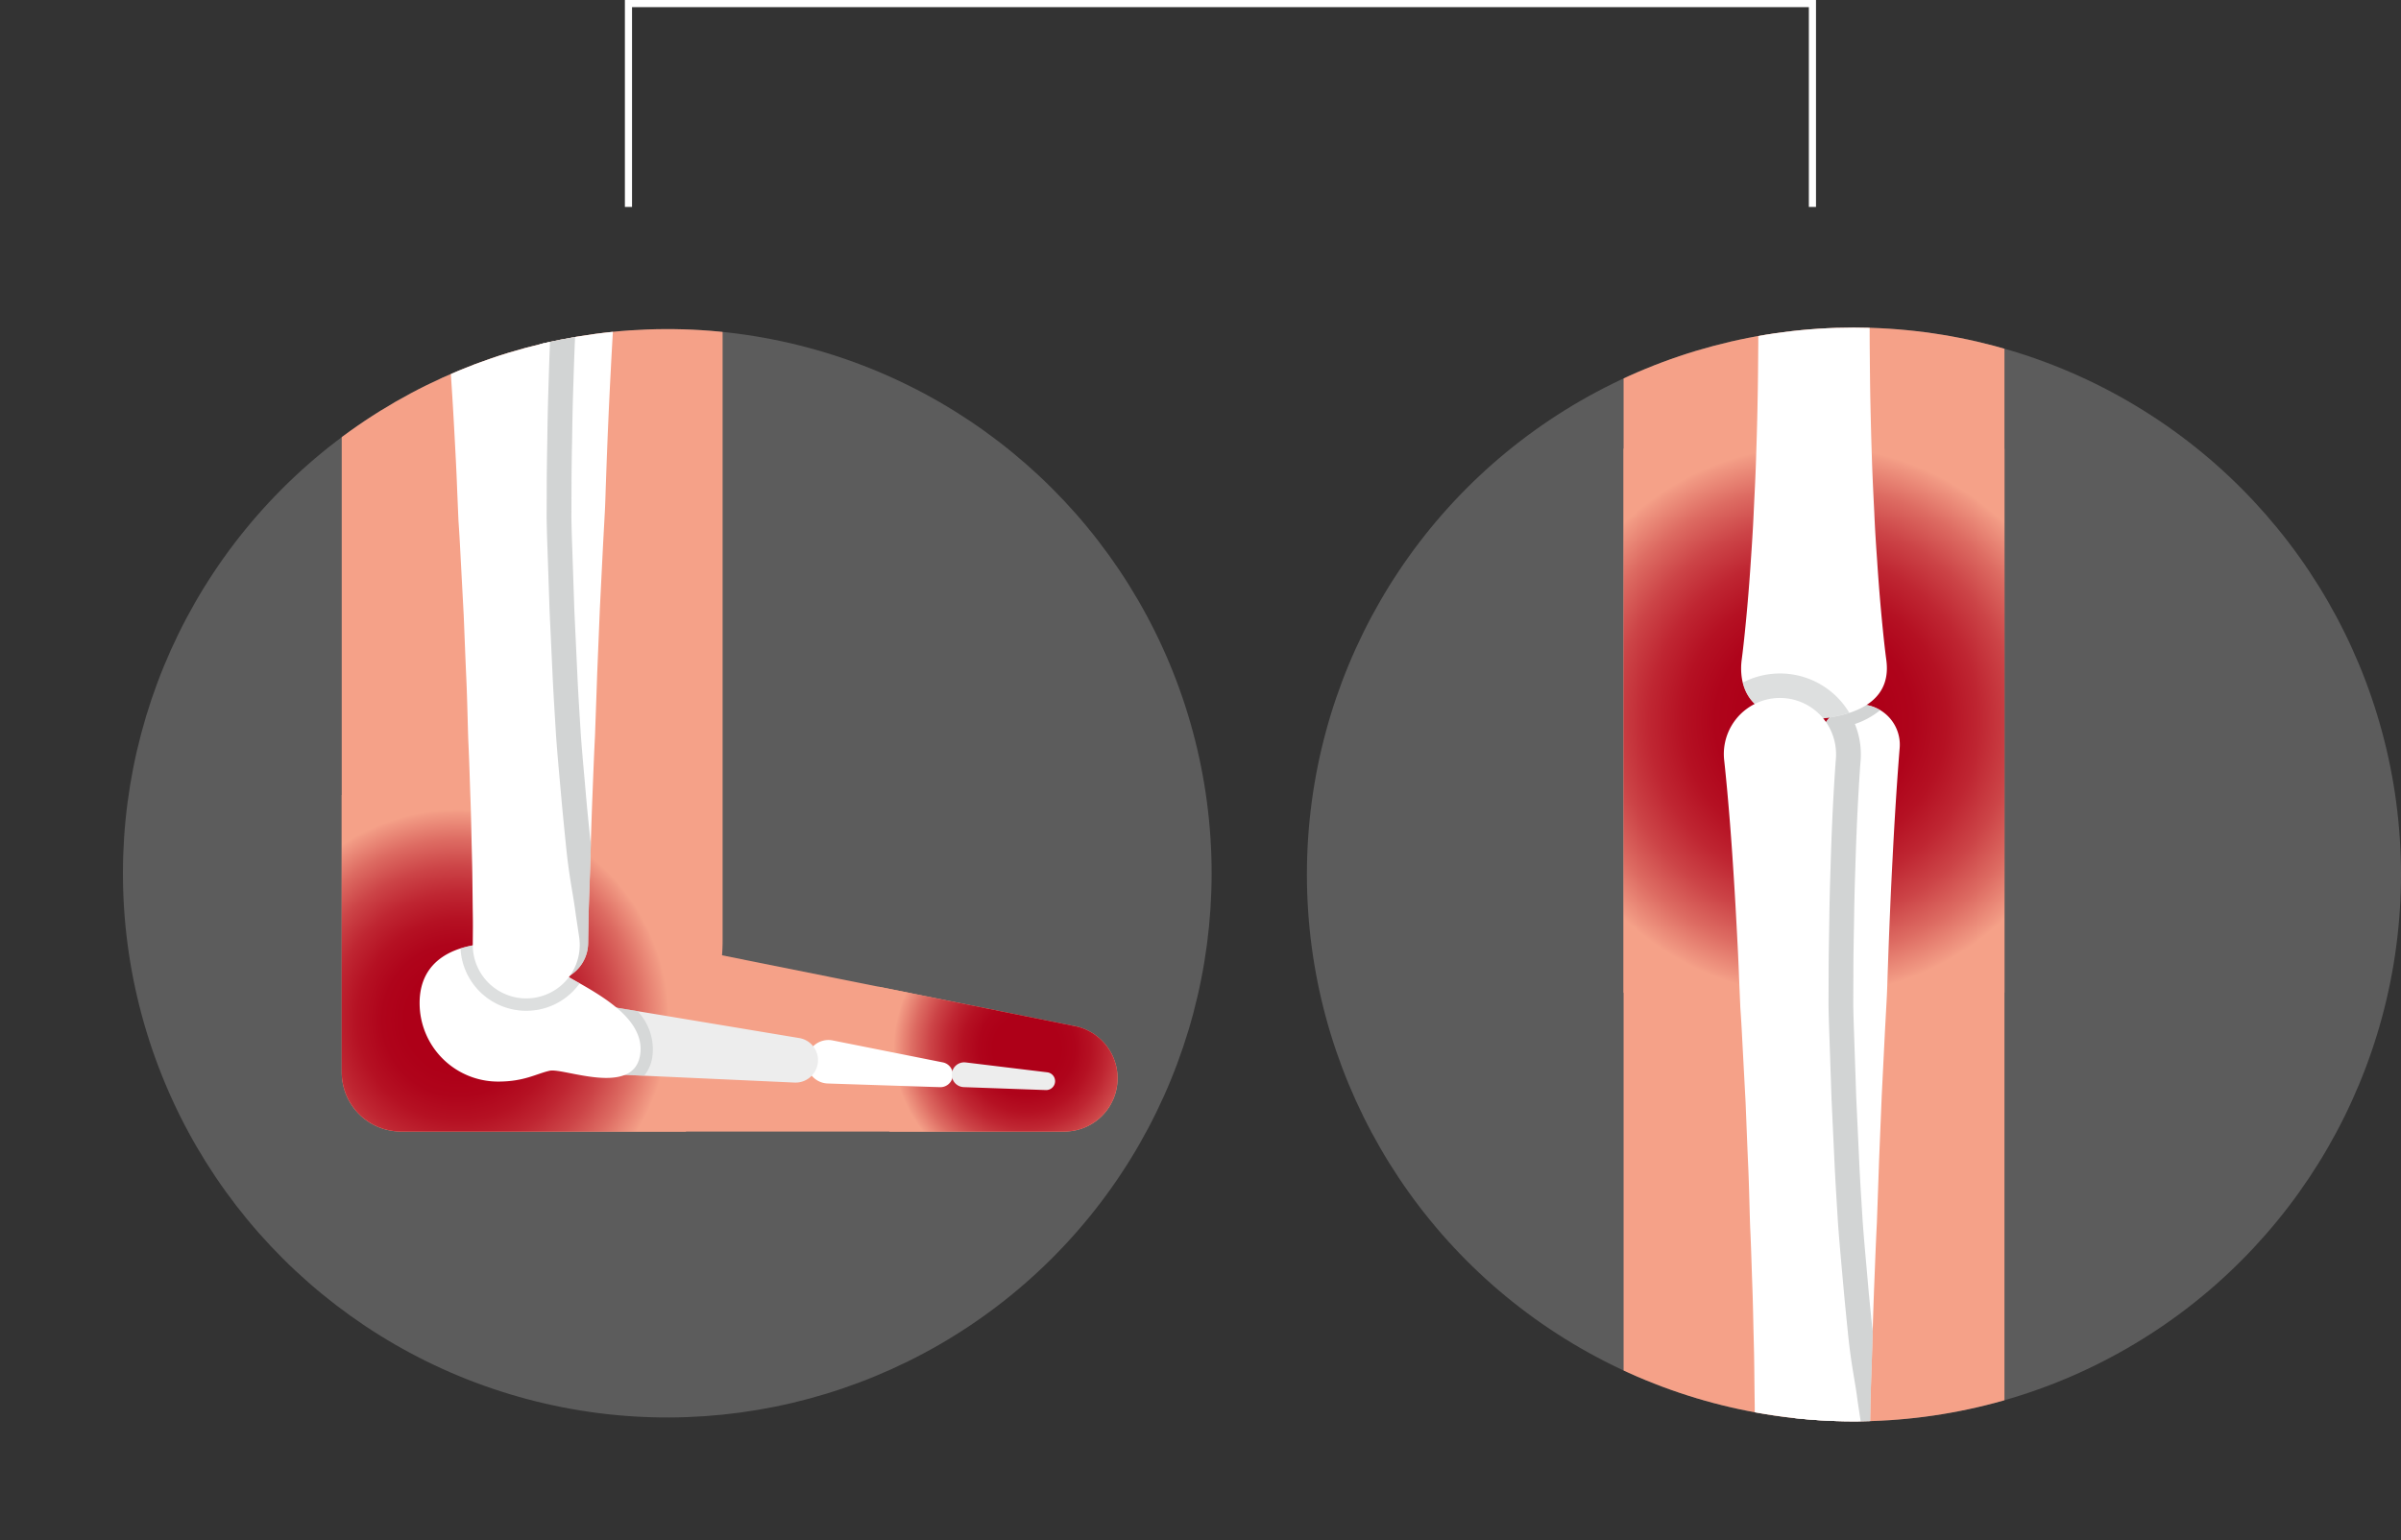 <svg xmlns="http://www.w3.org/2000/svg" xmlns:xlink="http://www.w3.org/1999/xlink" width="336.2" height="215.757" viewBox="0 0 336.2 215.757"><rect x="0" y="0" width="336.2" height="215.757" fill="#333333" stroke="none"/><defs><clipPath id="clip-path"><circle id="Elipse_26" data-name="Elipse 26" cx="76.221" cy="76.221" r="76.221" transform="translate(569.762 855.829) rotate(-15.09)" fill="#fff" opacity="0.2"></circle></clipPath><clipPath id="clip-path-2"><path id="Caminho_824" data-name="Caminho 824" d="M720.565,931.042h-.012q-.3-.074-.6-.12l-49.088-9.855c.048-.654.08-1.313.08-1.979V746.011a26.666,26.666,0,0,0-53.332,0V937.47a8.309,8.309,0,0,0,8.284,8.284h92.878a7.465,7.465,0,0,0,1.8-14.712Z" fill="none"></path></clipPath><radialGradient id="radial-gradient" cx="0.5" cy="0.5" r="0.5" gradientUnits="objectBoundingBox"><stop offset="0.207" stop-color="#ae0018"></stop><stop offset="0.299" stop-color="#af041b"></stop><stop offset="0.398" stop-color="#b51123"></stop><stop offset="0.499" stop-color="#bf2632"></stop><stop offset="0.603" stop-color="#cc4447"></stop><stop offset="0.709" stop-color="#dd6b62"></stop><stop offset="0.814" stop-color="#f19983"></stop><stop offset="0.829" stop-color="#f5a188"></stop></radialGradient><clipPath id="clip-path-3"><circle id="Ellipse_39" data-name="Ellipse 39" cx="76.6" cy="76.6" r="76.6" transform="translate(753.412 832.977)" fill="#fff" opacity="0.2"></circle></clipPath><clipPath id="clip-path-4"><path id="Caminho_836" data-name="Caminho 836" d="M900.712,999.058H900.7c-.2-.049-.4-.089-.6-.12l-49.093-9.852c.048-.654.08-1.313.08-1.979V814.028a26.666,26.666,0,0,0-53.331,0v191.458a8.308,8.308,0,0,0,8.284,8.285h92.878a7.465,7.465,0,0,0,1.8-14.712Z" fill="none"></path></clipPath></defs><g id="Group_690" data-name="Group 690" transform="translate(-547 -547.115)"><path id="Path_848" data-name="Path 848" d="M8701,536.1V507.615h165.786V536.1" transform="translate(-8066 40)" fill="none" stroke="#fff" stroke-width="1"></path><g id="Group_673" data-name="Group 673" transform="translate(-22.762 -240.143)"><circle id="Elipse_26-2" data-name="Elipse 26" cx="76.221" cy="76.221" r="76.221" transform="translate(569.762 855.829) rotate(-15.09)" fill="#fff" opacity="0.2"></circle><g id="Group_672" data-name="Group 672" clip-path="url(#clip-path)"><g id="Group_671" data-name="Group 671"><g id="Grupo_524" data-name="Grupo 524"><path id="Caminho_824-2" data-name="Caminho 824" d="M720.565,931.042h-.012q-.3-.074-.6-.12l-49.088-9.855c.048-.654.08-1.313.08-1.979V746.011a26.666,26.666,0,0,0-53.332,0V937.47a8.309,8.309,0,0,0,8.284,8.284h92.878a7.465,7.465,0,0,0,1.8-14.712Z" fill="#f5a188"></path></g><g id="Group_670" data-name="Group 670"><g id="Group_669" data-name="Group 669" clip-path="url(#clip-path-2)"><circle id="Ellipse_35" data-name="Ellipse 35" cx="35.462" cy="35.462" r="35.462" transform="translate(598.512 894.629)" fill="url(#radial-gradient)"></circle><circle id="Ellipse_36" data-name="Ellipse 36" cx="22.462" cy="22.462" r="22.462" transform="translate(691.064 911.629)" fill="url(#radial-gradient)"></circle></g></g><g id="Grupo_535" data-name="Grupo 535"><g id="Grupo_534" data-name="Grupo 534"><g id="Grupo_533" data-name="Grupo 533"><g id="Grupo_532" data-name="Grupo 532"><g id="Grupo_531" data-name="Grupo 531"><g id="Grupo_527" data-name="Grupo 527"><path id="Caminho_825" data-name="Caminho 825" d="M686.364,932.991l15.414,3.073a1.754,1.754,0,0,1-.4,3.473l-15.708-.516a3.046,3.046,0,1,1,.7-6.03Z" fill="#fff"></path><path id="Caminho_826" data-name="Caminho 826" d="M704.988,936.071l11.4,1.383a1.248,1.248,0,0,1-.2,2.487l-11.475-.411a1.736,1.736,0,1,1,.124-3.47h0Z" fill="#ededed"></path><g id="Grupo_525" data-name="Grupo 525"><path id="Caminho_827" data-name="Caminho 827" d="M654.626,928.155l27.044,4.5a3.141,3.141,0,0,1-.658,6.237l-27.388-1.247a4.779,4.779,0,0,1,.436-9.548A5.094,5.094,0,0,1,654.626,928.155Z" fill="#ededed"></path><path id="Caminho_828" data-name="Caminho 828" d="M659.024,928.886l-4.4-.731a5.119,5.119,0,0,0-.567-.061,4.779,4.779,0,0,0-.436,9.548l6.342.289a5.471,5.471,0,0,0,1.132-2.579A7.759,7.759,0,0,0,659.024,928.886Z" fill="#c6c9c9" opacity="0.6" style="isolation: isolate"></path></g><g id="Grupo_526" data-name="Grupo 526"><path id="Caminho_829" data-name="Caminho 829" d="M647.369,922.686a10.379,10.379,0,0,0-7.859-3.315c-6.071,0-10.992,2.32-10.992,8.389a10.992,10.992,0,0,0,10.991,10.993h0c3.668,0,5.3-1.084,7.222-1.518s11.679,3.687,12.655-2.168C660.491,928.437,648.951,924.6,647.369,922.686Z" fill="#fff"></path><path id="Caminho_830" data-name="Caminho 830" d="M647.369,922.686a10.375,10.375,0,0,0-7.859-3.315,17.42,17.42,0,0,0-5.261.731c.017.307.042.609.084.886a9.212,9.212,0,0,0,10.475,7.748l.025,0a9.181,9.181,0,0,0,6.1-3.745A17.221,17.221,0,0,1,647.369,922.686Z" fill="#c6c9c9" opacity="0.6" style="isolation: isolate"></path></g></g><g id="Grupo_528" data-name="Grupo 528"><path id="Caminho_831" data-name="Caminho 831" d="M641.354,918.638s.186-1.506.511-4.142.722-4.666,1.1-9.174c.2-2.256.418-4.7.615-7.288s.432-5.315.62-8.139c.168-2.826.333-5.75.465-8.721s.27-5.991.405-9.01c.11-3.019.219-6.04.326-9.013.131-2.973.177-5.9.161-8.728.005-5.66-.041-10.942-.123-15.468-.141-9.053-.444-15.08-.444-15.08l-.009-.2a5.657,5.657,0,1,1,11.3-.568,6.26,6.26,0,0,1-.014.762s-.516,6.094-.979,15.22c-.245,4.564-.478,9.888-.674,15.59-.056,1.425-.083,2.877-.163,4.341s-.16,2.947-.241,4.44c-.15,2.989-.3,6.024-.452,9.059l-.373,9.062c-.1,2.99-.209,5.933-.31,8.78-.148,2.848-.245,5.6-.35,8.215s-.184,5.083-.252,7.367c-.123,4.559-.222,6.622-.294,9.282-.043,2.656-.069,4.172-.069,4.172a5.4,5.4,0,0,1-10.8-.182,5.3,5.3,0,0,1,.039-.563Z" fill="#fff"></path><path id="Caminho_832" data-name="Caminho 832" d="M652.416,904.859c-.222-2.173-.454-4.42-.658-6.842l-.157-1.775c-.178-1.98-.363-4.034-.511-6.106l-.125-2.008c-.13-2.115-.266-4.3-.364-6.5l-.411-8.793-.3-8.851c-.053-1.435-.094-2.856-.117-4.192l.015-4.239c0-2.406.044-4.745.087-7.008l.017-.946c.034-2.521.1-4.9.176-7.114.1-3.514.248-6.989.451-10.617.139-2.407.247-3.834.258-3.972l.029-.349A11.221,11.221,0,0,0,650,820.48a11.037,11.037,0,0,0,3.542-1.94,5.665,5.665,0,0,0-4.864-.452h-.008a5.782,5.782,0,0,0-.775.358c-.078.043-.149.1-.225.144a5.071,5.071,0,0,0-.485.327c-.087.067-.164.144-.247.215-.131.115-.262.229-.381.354-.082.085-.154.177-.23.266-.107.126-.211.254-.307.389-.07.1-.133.2-.2.307-.084.139-.166.278-.239.425-.056.11-.1.224-.153.34-.035.082-.078.157-.109.241h.02a5.6,5.6,0,0,0-.352,2.219l.01.2s.3,6.027.444,15.08c.082,4.525.128,9.808.123,15.468.016,2.829-.029,5.755-.161,8.728-.107,2.973-.216,5.993-.326,9.013-.136,3.019-.271,6.038-.405,9.01s-.3,5.9-.465,8.721c-.188,2.825-.417,5.553-.62,8.139s-.414,5.032-.615,7.288c-.382,4.507-.783,6.533-1.1,9.174s-.511,4.142-.511,4.142v.02a5.3,5.3,0,0,0-.039.563,5.4,5.4,0,1,0,10.8.182h0s.026-1.517.07-4.173c.071-2.659.171-4.723.294-9.282,0-.132.007-.27.011-.4-.015-.149-.03-.288-.043-.439Z" fill="#c6c9c9" opacity="0.8" style="isolation: isolate"></path></g><g id="Grupo_529" data-name="Grupo 529"><path id="Caminho_833" data-name="Caminho 833" d="M653.958,722.867s-.175,1.387-.4,3.809-.507,5.886-.734,10.04c-.119,2.077-.25,4.328-.327,6.708s-.206,4.89-.258,7.486c-.13,5.193-.187,10.732-.164,16.27.025,2.771.042,5.54.1,8.267s.127,5.408.214,8.006.214,5.107.333,7.486c.1,2.381.251,4.63.4,6.707.268,4.155.591,7.617.838,10.041s.439,3.809.439,3.809c.716,5.2-3.235,7.538-8.826,8.2s-10.7-.588-11.421-5.789a9.291,9.291,0,0,1,0-2.414s.191-1.385.438-3.809.572-5.886.84-10.041c.144-2.077.293-4.326.4-6.707s.251-4.889.333-7.486.169-5.279.214-8.006c.061-2.727.077-5.5.1-8.267.022-5.538-.035-11.078-.164-16.27-.053-2.6-.168-5.107-.257-7.486s-.209-4.631-.328-6.708c-.226-4.154-.512-7.616-.733-10.04s-.4-3.809-.4-3.809c-.628-4.973,3.2-9.477,8.545-10.061s10.191,2.976,10.818,7.95A8.846,8.846,0,0,1,653.958,722.867Z" fill="#fff"></path><path id="Caminho_834" data-name="Caminho 834" d="M639.515,813.41a11.588,11.588,0,0,0-1.277.071,11.314,11.314,0,0,0-3.933,1.2c1.1,4.549,5.967,5.65,11.267,5.017a18.838,18.838,0,0,0,3.647-.772A11.294,11.294,0,0,0,639.515,813.41Z" fill="#c6c9c9" opacity="0.6" style="isolation: isolate"></path></g><g id="Grupo_530" data-name="Grupo 530"><path id="Caminho_835" data-name="Caminho 835" d="M635.963,919.568s0-.372.007-1.073.021-1.726,0-3.031-.035-2.89-.056-4.708-.03-2.155-.087-4.4-.092-4.681-.189-7.251-.16-5.284-.3-8.087c-.1-2.8-.142-5.7-.276-8.636s-.244-5.925-.366-8.911c-.159-2.985-.318-5.969-.475-8.907q-.109-2.2-.261-4.365-.092-2.164-.181-4.271c-.1-2.8-.253-5.515-.39-8.087s-.283-5-.434-7.248c-.286-4.49-.6-8.234-.841-10.855s-.41-4.122-.41-4.122a7.853,7.853,0,1,1,15.636-.308l-.025.308s-.115,1.477-.265,4.063-.328,6.281-.455,10.718c-.072,2.219-.144,4.623-.177,7.166s-.1,5.227-.1,8c0,1.386-.009,2.8-.015,4.226q.036,2.145.12,4.334c.1,2.915.2,5.878.3,8.84.139,2.961.276,5.921.412,8.836s.324,5.781.491,8.553c.2,2.768.452,5.44.676,7.975s.461,4.929.688,7.137c.432,4.413.894,6.361,1.266,8.952.169,1.294.339,2.306.438,3l.16,1.06v.02a7.489,7.489,0,0,1-14.811,2.235A8.207,8.207,0,0,1,635.963,919.568Z" fill="#fff"></path></g></g></g></g></g></g></g></g></g><g id="Group_679" data-name="Group 679" transform="translate(-23.413 -239.977)"><circle id="Ellipse_37" data-name="Ellipse 37" cx="76.6" cy="76.6" r="76.6" transform="translate(753.412 832.977)" fill="#fff" opacity="0.2"></circle><g id="Group_678" data-name="Group 678" clip-path="url(#clip-path-3)"><g id="Group_677" data-name="Group 677"><g id="Grupo_538" data-name="Grupo 538"><path id="Caminho_836-2" data-name="Caminho 836" d="M900.712,999.058H900.7c-.2-.049-.4-.089-.6-.12l-49.093-9.852c.048-.654.08-1.313.08-1.979V814.028a26.666,26.666,0,0,0-53.331,0v191.458a8.308,8.308,0,0,0,8.284,8.285h92.878a7.465,7.465,0,0,0,1.8-14.712Z" fill="#f5a188"></path></g><g id="Grupo_553" data-name="Grupo 553"><g id="Grupo_551" data-name="Grupo 551"><g id="Grupo_550" data-name="Grupo 550"><g id="Grupo_549" data-name="Grupo 549"><g id="Grupo_548" data-name="Grupo 548"><g id="Group_675" data-name="Group 675"><g id="Group_674" data-name="Group 674" clip-path="url(#clip-path-4)"><circle id="Ellipse_38" data-name="Ellipse 38" cx="46.486" cy="46.486" r="46.486" transform="translate(777.932 841.553)" fill="url(#radial-gradient)"></circle></g></g><g id="Grupo_547" data-name="Grupo 547"><g id="Group_676" data-name="Group 676"><g id="Grupo_546" data-name="Grupo 546"><g id="Grupo_545" data-name="Grupo 545"><g id="Grupo_541" data-name="Grupo 541"><path id="Caminho_837" data-name="Caminho 837" d="M866.507,1001.007l15.414,3.073a1.754,1.754,0,0,1-.4,3.473l-15.709-.516a3.046,3.046,0,1,1,.7-6.03Z" fill="#fff"></path><path id="Caminho_838" data-name="Caminho 838" d="M885.131,1004.087l11.4,1.384a1.248,1.248,0,0,1-.2,2.486l-11.475-.411a1.736,1.736,0,0,1,.124-3.47h0Z" fill="#ededed"></path><g id="Grupo_539" data-name="Grupo 539"><path id="Caminho_839" data-name="Caminho 839" d="M834.769,996.171l27.044,4.5a3.141,3.141,0,0,1-.658,6.237l-27.389-1.248a4.779,4.779,0,0,1,.436-9.547A5.113,5.113,0,0,1,834.769,996.171Z" fill="#ededed"></path><path id="Caminho_840" data-name="Caminho 840" d="M839.167,996.9l-4.4-.731a5.364,5.364,0,0,0-.567-.061,4.779,4.779,0,0,0-.436,9.548l6.342.289a5.471,5.471,0,0,0,1.132-2.579A7.756,7.756,0,0,0,839.167,996.9Z" fill="#c6c9c9" opacity="0.6" style="isolation: isolate"></path></g><g id="Grupo_540" data-name="Grupo 540"><path id="Caminho_841" data-name="Caminho 841" d="M827.512,990.7a10.379,10.379,0,0,0-7.859-3.315c-6.071,0-10.992,2.32-10.992,8.389a10.992,10.992,0,0,0,10.991,10.993h0c3.668,0,5.3-1.084,7.222-1.518s11.679,3.687,12.655-2.168C840.634,996.453,829.095,992.614,827.512,990.7Z" fill="#fff"></path><path id="Caminho_842" data-name="Caminho 842" d="M827.512,990.7a10.379,10.379,0,0,0-7.859-3.315,17.418,17.418,0,0,0-5.261.731c.017.307.042.609.083.886a9.215,9.215,0,0,0,10.478,7.748l.022,0A9.178,9.178,0,0,0,831.081,993,17.152,17.152,0,0,1,827.512,990.7Z" fill="#c6c9c9" opacity="0.6" style="isolation: isolate"></path></g></g><g id="Grupo_542" data-name="Grupo 542"><path id="Caminho_843" data-name="Caminho 843" d="M821.5,986.654s.186-1.506.511-4.142.722-4.666,1.1-9.174c.2-2.256.418-4.7.615-7.288s.432-5.315.62-8.139c.168-2.826.334-5.75.465-8.721s.27-5.991.405-9.01c.11-3.019.219-6.04.326-9.013.131-2.972.177-5.9.161-8.728.005-5.66-.041-10.941-.123-15.468-.141-9.053-.444-15.08-.444-15.08l-.009-.2a5.657,5.657,0,0,1,11.3-.568,6.248,6.248,0,0,1-.014.762s-.516,6.094-.979,15.22c-.244,4.564-.477,9.888-.674,15.59-.055,1.425-.083,2.877-.163,4.341s-.16,2.947-.241,4.44c-.149,2.989-.3,6.024-.451,9.059-.125,3.037-.25,6.073-.372,9.062-.1,2.99-.209,5.933-.31,8.78-.148,2.848-.244,5.6-.351,8.215s-.183,5.083-.251,7.366c-.124,4.559-.223,6.622-.293,9.282-.044,2.656-.07,4.173-.07,4.173a5.4,5.4,0,0,1-10.8-.182,5.3,5.3,0,0,1,.039-.563Z" fill="#fff"></path><path id="Caminho_844" data-name="Caminho 844" d="M832.559,972.88c-.222-2.173-.454-4.42-.658-6.842l-.157-1.775c-.178-1.98-.363-4.034-.511-6.106l-.124-2.007c-.131-2.116-.267-4.3-.365-6.5l-.41-8.793-.3-8.851c-.054-1.435-.094-2.856-.117-4.192l.015-4.239c0-2.406.044-4.745.087-7.007l.016-.946c.035-2.521.1-4.9.177-7.114.1-3.514.248-6.989.451-10.617.139-2.407.247-3.834.258-3.972l.029-.349a11.38,11.38,0,0,0-.043-2.088,11.259,11.259,0,0,0-.765-2.98,11.038,11.038,0,0,0,3.542-1.94,5.667,5.667,0,0,0-4.865-.452h-.008a5.676,5.676,0,0,0-.775.359c-.078.043-.149.1-.225.144a5.09,5.09,0,0,0-.485.327c-.086.067-.164.144-.247.215-.131.115-.262.229-.382.354-.082.085-.154.177-.229.266-.108.127-.212.254-.308.39-.07.1-.133.2-.2.307-.084.139-.166.278-.239.425-.056.11-.1.224-.153.341-.035.081-.078.157-.109.241h.02a5.6,5.6,0,0,0-.352,2.219l.01.2s.3,6.027.444,15.08c.082,4.526.128,9.808.123,15.468.016,2.829-.03,5.755-.161,8.728-.107,2.973-.217,5.993-.326,9.013-.135,3.019-.271,6.038-.4,9.01s-.3,5.9-.465,8.721c-.188,2.825-.417,5.553-.62,8.139s-.414,5.032-.615,7.288c-.382,4.507-.782,6.533-1.1,9.173s-.511,4.142-.511,4.142v.02a5.334,5.334,0,0,0-.039.563,5.4,5.4,0,0,0,10.8.182s.026-1.517.07-4.173c.071-2.659.171-4.723.293-9.282,0-.132.007-.27.012-.4-.015-.149-.031-.287-.044-.439Z" fill="#c6c9c9" opacity="0.8" style="isolation: isolate"></path></g><g id="Grupo_543" data-name="Grupo 543"><path id="Caminho_845" data-name="Caminho 845" d="M834.1,790.884s-.175,1.386-.4,3.809-.507,5.886-.734,10.04c-.119,2.077-.25,4.328-.327,6.708s-.2,4.89-.258,7.486c-.13,5.193-.186,10.732-.165,16.27.025,2.771.042,5.54.1,8.267s.127,5.408.214,8.006.214,5.107.333,7.486c.1,2.381.251,4.63.4,6.707.268,4.155.591,7.617.838,10.041s.439,3.808.439,3.808c.716,5.2-3.235,7.538-8.826,8.2s-10.7-.588-11.42-5.789a9.206,9.206,0,0,1,0-2.414s.19-1.385.437-3.808.572-5.886.84-10.041c.144-2.077.293-4.326.4-6.707s.25-4.889.332-7.486.17-5.279.214-8.006c.061-2.727.077-5.5.1-8.267.022-5.538-.035-11.078-.164-16.27-.053-2.6-.168-5.107-.258-7.486s-.209-4.631-.328-6.708c-.226-4.154-.512-7.616-.734-10.04s-.4-3.809-.4-3.809c-.628-4.974,3.2-9.478,8.545-10.062s10.191,2.976,10.817,7.95A8.854,8.854,0,0,1,834.1,790.884Z" fill="#fff"></path><path id="Caminho_846" data-name="Caminho 846" d="M819.661,881.426a11.6,11.6,0,0,0-1.277.071,11.311,11.311,0,0,0-3.934,1.2c1.1,4.548,5.967,5.65,11.267,5.017a18.926,18.926,0,0,0,3.647-.772A11.294,11.294,0,0,0,819.661,881.426Z" fill="#c6c9c9" opacity="0.6" style="isolation: isolate"></path></g><g id="Grupo_544" data-name="Grupo 544"><path id="Caminho_847" data-name="Caminho 847" d="M816.106,987.584s0-.372.006-1.073.022-1.726,0-3.03-.035-2.89-.056-4.709-.03-2.155-.087-4.4-.092-4.681-.188-7.251-.161-5.284-.3-8.087c-.1-2.8-.142-5.7-.276-8.636s-.243-5.925-.366-8.911c-.159-2.985-.318-5.97-.475-8.907q-.109-2.2-.261-4.365-.092-2.165-.181-4.271c-.1-2.8-.252-5.515-.39-8.087s-.283-5-.434-7.248c-.286-4.489-.6-8.234-.84-10.854s-.41-4.122-.41-4.122a7.853,7.853,0,1,1,15.6-1.846c0,.029.007.058.01.088a7.8,7.8,0,0,1,.03,1.45l-.026.308s-.115,1.476-.265,4.062-.328,6.281-.455,10.719c-.072,2.219-.144,4.622-.177,7.166s-.1,5.227-.1,8c0,1.386-.009,2.8-.014,4.226q.036,2.145.12,4.334c.1,2.916.2,5.878.3,8.84.14,2.961.276,5.921.412,8.836s.324,5.781.491,8.553c.2,2.768.452,5.44.676,7.975s.462,4.929.688,7.137c.432,4.413.894,6.361,1.266,8.952.169,1.294.339,2.306.439,3l.159,1.06v.02a7.489,7.489,0,0,1-14.811,2.235h0A8.39,8.39,0,0,1,816.106,987.584Z" fill="#fff"></path></g></g></g></g></g></g></g></g></g></g></g></g></g></g></svg>